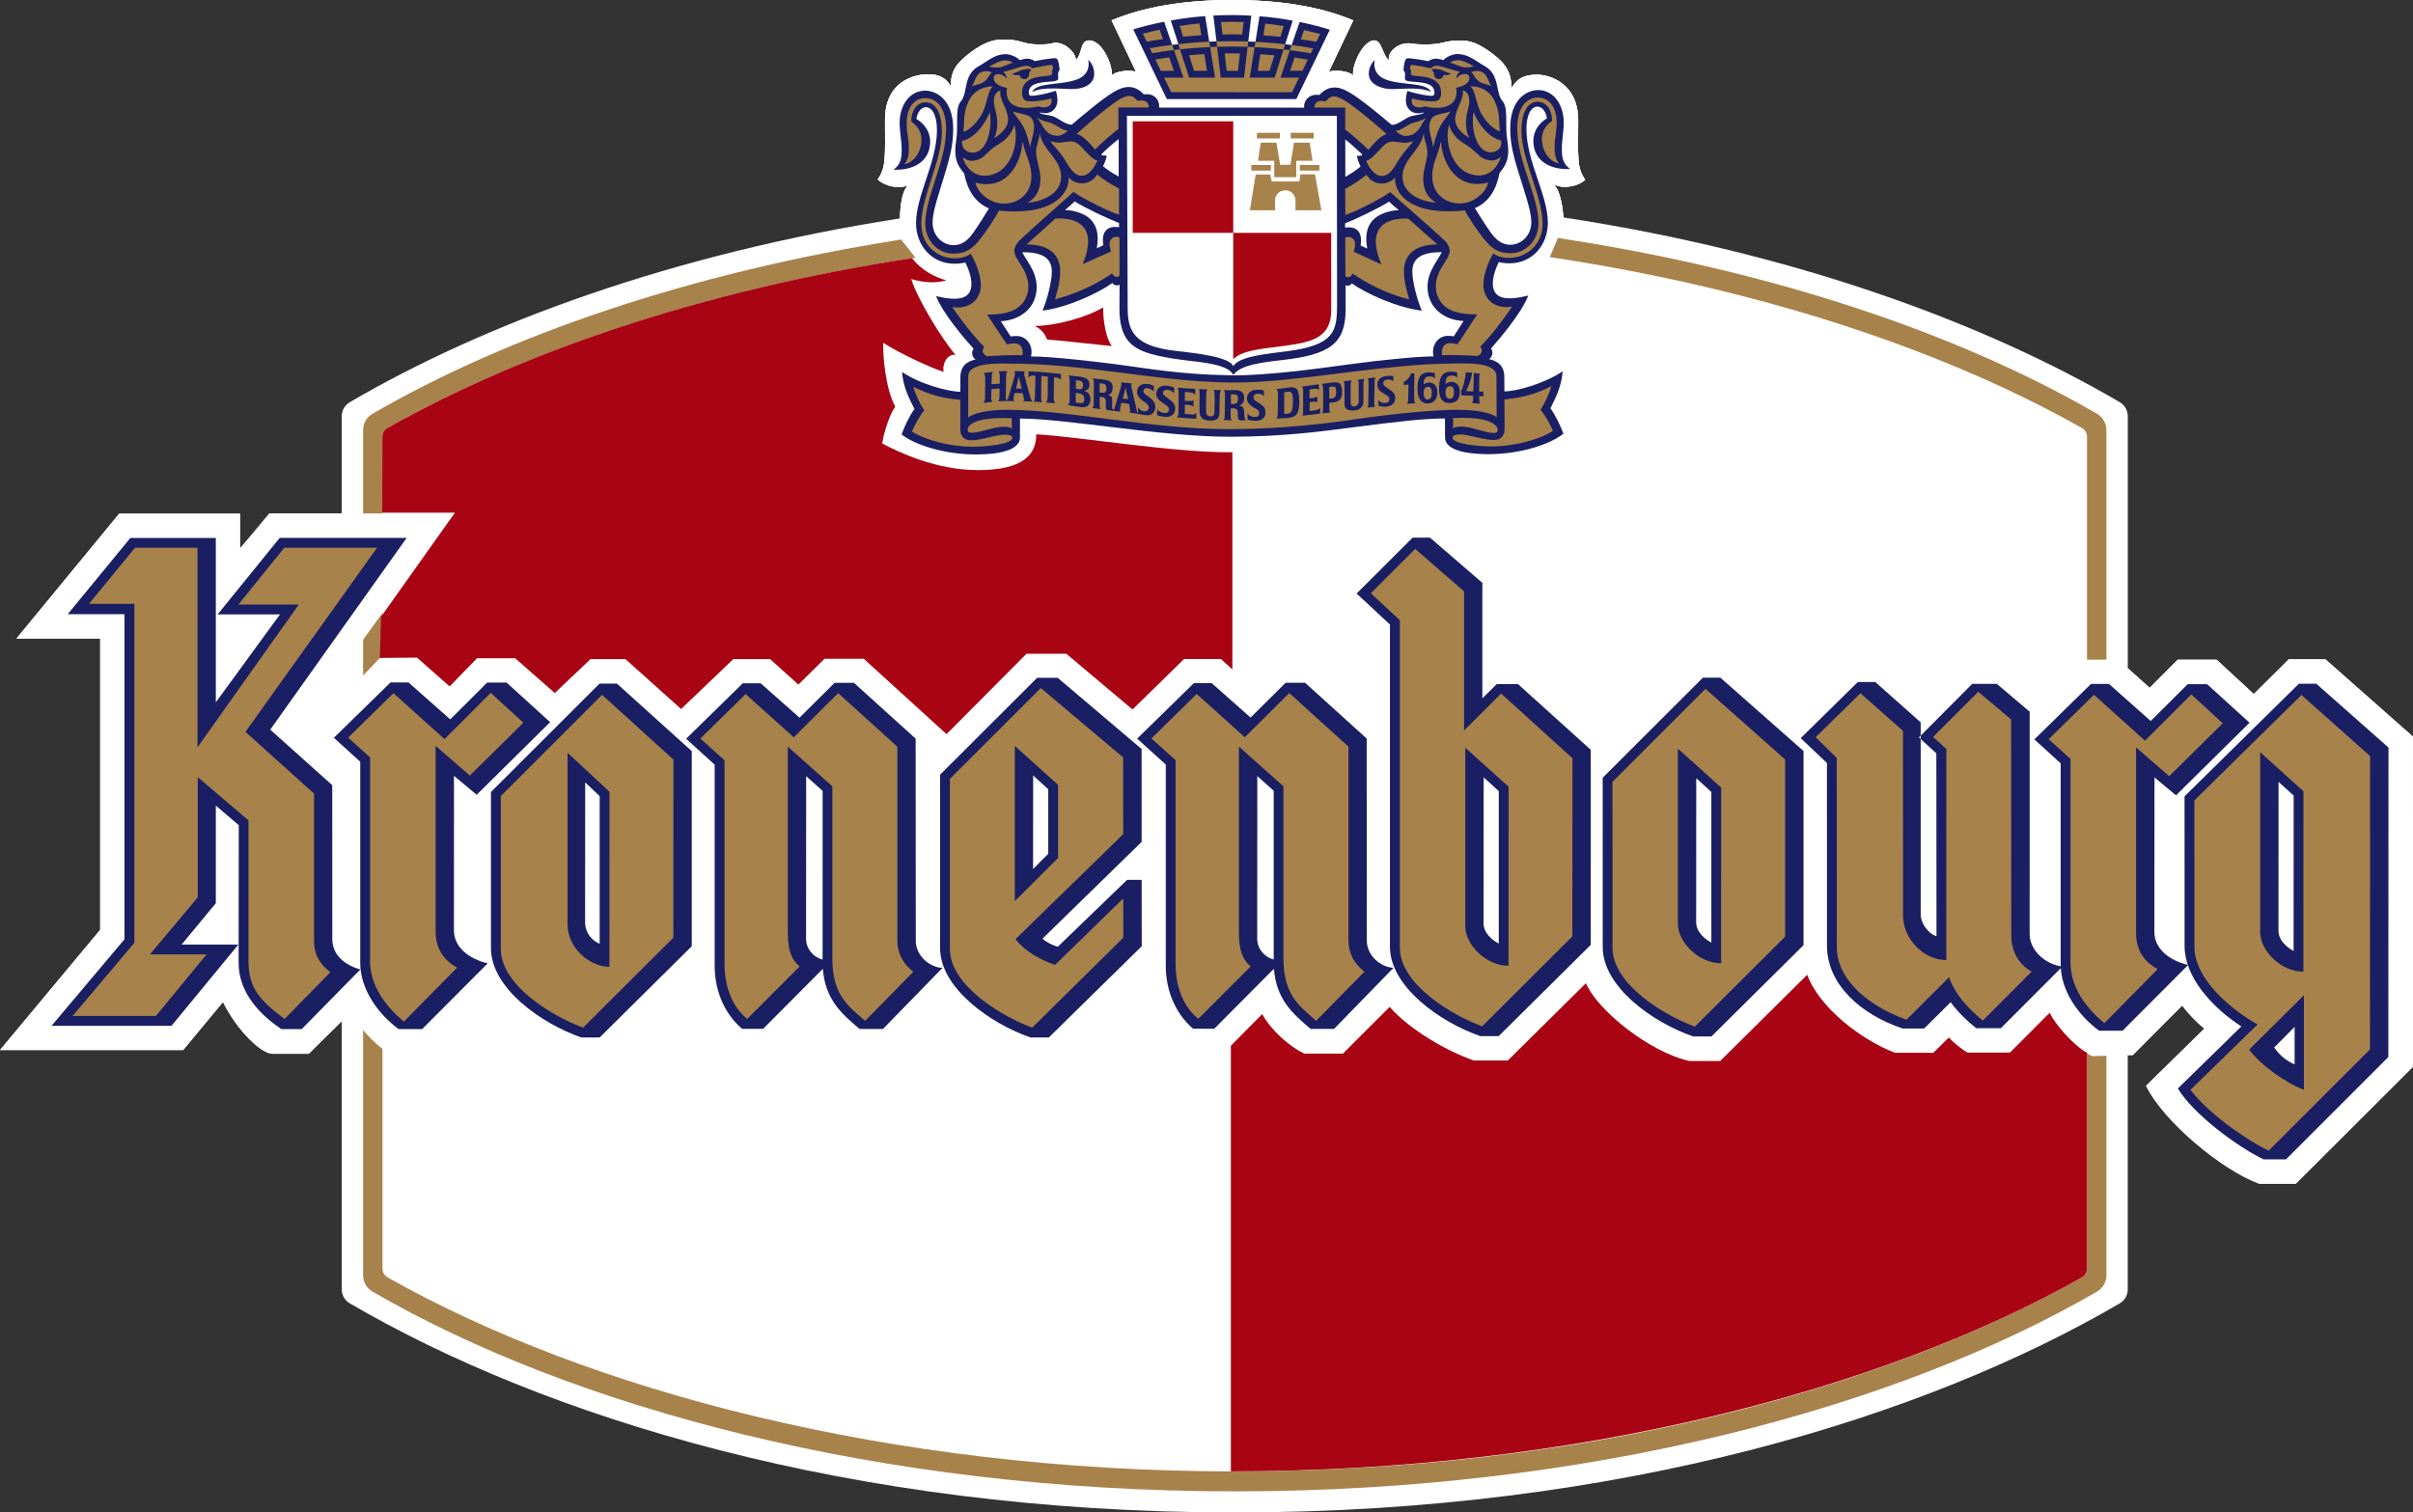 <?xml version="1.0" encoding="UTF-8"?> <svg xmlns="http://www.w3.org/2000/svg" xmlns:xlink="http://www.w3.org/1999/xlink" xmlns:xodm="http://www.corel.com/coreldraw/odm/2003" xml:space="preserve" width="191.554mm" height="120.102mm" version="1.1" style="shape-rendering:geometricPrecision; text-rendering:geometricPrecision; image-rendering:optimizeQuality; fill-rule:evenodd; clip-rule:evenodd" viewBox="0 0 191.361 119.981"><rect x="0" y="0" width="191.361" height="119.981" fill="#333333" stroke="none"/> <defs> <style type="text/css"> .fil3 {fill:#A80414} .fil1 {fill:#A8824B} .fil2 {fill:#191F62} .fil0 {fill:white} </style> </defs> <g id="Layer_x0020_1">  <g id="_741118576"> <path class="fil0" d="M123.982 17.248c18.462,2.822 33.453,8.417 44.124,14.655 0.393,0.234 0.634,0.657 0.635,1.114l0 19.938 -0.119 -0.055 1.857 1.669 2.222 -2.235 3.086 0 2.95 2.725 2.773 -2.756 2.906 0 6.939 6.13 0.003 26.196 -9.289 9.274 -2.898 0c-3.036,-1.114 -7.629,-4.991 -8.976,-7.768l4.62 -4.537c-0.581,-0.462 -1.326,-1.243 -1.764,-1.826l-3.912 3.926 -0.468 0 0.069 -0.09 0 18.674c0,0.472 -0.256,0.889 -0.634,1.111 -15.319,8.955 -39.542,16.588 -70.178,16.588l-0.013 0c-30.632,0 -54.86,-7.633 -70.174,-16.588 -0.396,-0.229 -0.64,-0.653 -0.639,-1.111l0 -21.357 0.035 0.052 -2.652 2.621 -2.867 0c-0.902,0 -2.811,-1.843 -3.936,-4.107l-3.155 3.811 -14.526 0 7.945 -9.538 0 -23.107 -6.643 0 8.15 -9.906 9.58 0 0 2.76 2.315 -2.78 5.741 0 0.014 -0.104 0 -7.608c0,-0.472 0.254,-0.889 0.638,-1.114 10.566,-6.179 25.377,-11.73 43.606,-14.576l0.032 -0.069c0.01,-0.885 0.153,-2.104 0.632,-2.562 -0.726,0.309 -1.837,0.076 -2.402,-0.465 0.677,-0.979 0.577,-1.718 0.577,-4.728 0,-3.037 2.291,-3.614 3.425,-3.614 0.923,0 1.486,0.357 1.808,0.993 -0.052,-1.229 0.42,-1.874 1.552,-2.725 1.051,-0.788 1.784,-1.024 2.621,-1.024 1.458,0 1.448,0.392 2.814,0.392 1.073,0 1.007,-0.132 1.292,-0.132 0.992,0 1.728,1.059 1.6,1.395 0.555,-0.486 0.336,-1.586 1.072,-1.586 1.124,0 1.965,2.232 1.77,2.825 0.243,-0.416 1.663,-0.524 1.964,-0.309 -0.247,-0.517 -1.784,-3.773 -1.951,-4.106 2.569,-1.072 5.749,-1.614 9.581,-1.614 3.836,0 7.015,0.541 9.584,1.614 -0.167,0.333 -1.701,3.589 -1.948,4.106 0.299,-0.215 1.718,-0.108 1.961,0.309 -0.204,-0.625 0.691,-2.825 1.67,-2.825 0.594,0 0.631,1.225 1.17,1.586 -0.195,-0.507 0.521,-1.357 1.527,-1.357 0.285,0 0.299,0.094 1.368,0.094 1.447,0 1.395,-0.312 2.777,-0.312 0.767,0 1.451,0.243 2.503,1.034 1.135,0.847 1.478,1.534 1.541,2.736 0.375,-0.736 0.979,-1.059 1.986,-1.059 1.173,0 3.284,0.784 3.284,3.617 0,3.01 -0.125,3.735 0.556,4.714 -0.566,0.545 -1.785,0.75 -2.493,0.364 0.479,0.458 0.715,1.725 0.76,2.634l0.003 -0.007z"></path> <path class="fil0" d="M97.734 35.877c-4.623,0.051 -12.166,-1.24 -15.55,-1.42 0,1.572 -0.996,2.839 -4.623,2.839 -3.28,0 -6.248,-1.395 -7.591,-2.114 0.104,-0.83 0.618,-2.395 1.031,-2.922 -0.798,-1.458 -0.993,-4.145 -0.954,-5.061 1.24,0.798 3.627,1.923 4.794,2.309 -0.142,-0.5 0.215,-1.458 0.94,-1.353 -1.135,-1.32 -3.047,-4.495 -3.512,-6.015 1.059,0.309 1.989,0.333 2.787,0.101 -1.548,-0.417 -3.495,-1.722 -3.666,-4.419 -0.052,-0.826 0.028,-2.558 0.621,-3.124 -0.726,0.309 -1.837,0.077 -2.402,-0.465 0.677,-0.979 0.577,-1.718 0.577,-4.727 0,-3.037 2.291,-3.614 3.425,-3.614 0.923,0 1.486,0.358 1.808,0.993 -0.052,-1.229 0.42,-1.874 1.552,-2.725 1.051,-0.788 1.784,-1.024 2.621,-1.024 1.458,0 1.448,0.392 2.814,0.392 1.073,0 1.007,-0.132 1.292,-0.132 0.992,0 1.728,1.059 1.6,1.396 0.555,-0.486 0.336,-1.586 1.072,-1.586 1.124,0 1.965,2.232 1.77,2.825 0.243,-0.416 1.663,-0.524 1.964,-0.309 -0.247,-0.517 -1.784,-3.773 -1.951,-4.107 2.569,-1.073 5.749,-1.614 9.581,-1.614 3.836,0 7.015,0.541 9.584,1.614 -0.167,0.333 -1.701,3.589 -1.948,4.106 0.299,-0.215 1.718,-0.108 1.961,0.309 -0.204,-0.625 0.691,-2.825 1.67,-2.825 0.594,0 0.631,1.225 1.17,1.586 -0.195,-0.507 0.521,-1.357 1.527,-1.357 0.285,0 0.299,0.094 1.368,0.094 1.447,0 1.395,-0.312 2.777,-0.312 0.767,0 1.451,0.243 2.503,1.034 1.135,0.847 1.478,1.534 1.541,2.736 0.375,-0.736 0.979,-1.059 1.986,-1.059 1.173,0 3.284,0.784 3.284,3.617 0,3.01 -0.125,3.735 0.556,4.714 -0.566,0.545 -1.785,0.75 -2.493,0.364 0.594,0.569 0.812,2.374 0.764,3.2 -0.08,1.212 -0.414,2.146 -1.008,2.843 -0.732,0.851 -1.711,1.353 -2.561,1.579 0.798,0.236 1.728,0.208 2.787,-0.101 -0.465,1.524 -2.377,4.7 -3.512,6.015 0.726,-0.104 1.086,0.854 0.944,1.357 1.163,-0.385 3.551,-1.51 4.79,-2.308 0.042,0.916 -0.156,3.599 -0.954,5.061 0.413,0.532 0.926,2.093 1.031,2.92 -1.339,0.725 -4.311,2.118 -7.591,2.118 -3.627,0 -4.627,-1.267 -4.627,-2.839l-15.546 1.412z"></path> <path class="fil0" d="M82.184 34.457c0,1.572 -0.996,2.839 -4.623,2.839 -3.28,0 -6.248,-1.395 -7.591,-2.114 0.104,-0.83 0.618,-2.395 1.031,-2.922 -0.798,-1.458 -0.993,-4.145 -0.954,-5.061 1.24,0.798 3.627,1.923 4.794,2.309 -0.142,-0.5 0.215,-1.458 0.94,-1.353 -1.135,-1.32 -3.047,-4.495 -3.512,-6.015 1.059,0.309 1.989,0.333 2.787,0.101 -1.548,-0.417 -3.495,-1.722 -3.666,-4.419 -0.052,-0.826 0.028,-2.558 0.621,-3.124 -0.726,0.309 -1.837,0.077 -2.402,-0.465 0.677,-0.979 0.577,-1.718 0.577,-4.727 0,-3.037 2.291,-3.614 3.425,-3.614 0.923,0 1.486,0.358 1.808,0.993 -0.052,-1.229 0.42,-1.874 1.552,-2.725 1.051,-0.788 1.784,-1.024 2.621,-1.024 1.458,0 1.448,0.392 2.814,0.392 1.073,0 1.007,-0.132 1.292,-0.132 0.992,0 1.728,1.059 1.6,1.396 0.555,-0.486 0.336,-1.586 1.072,-1.586 1.124,0 1.965,2.232 1.77,2.825 0.243,-0.416 1.663,-0.524 1.964,-0.309 -0.247,-0.517 -1.784,-3.773 -1.951,-4.107 2.569,-1.073 5.749,-1.614 9.581,-1.614 3.836,0 7.015,0.541 9.584,1.614 -0.167,0.333 -1.701,3.589 -1.948,4.106 0.299,-0.215 1.718,-0.108 1.961,0.309 -0.204,-0.625 0.691,-2.825 1.67,-2.825 0.594,0 0.631,1.225 1.17,1.586 -0.195,-0.507 0.521,-1.357 1.527,-1.357 0.285,0 0.299,0.094 1.368,0.094 1.447,0 1.395,-0.312 2.777,-0.312 0.767,0 1.451,0.243 2.503,1.034 1.135,0.847 1.478,1.534 1.541,2.736 0.375,-0.736 0.979,-1.059 1.986,-1.059 1.173,0 3.284,0.784 3.284,3.617 0,3.01 -0.125,3.735 0.556,4.714 -0.566,0.545 -1.785,0.75 -2.493,0.364 0.594,0.569 0.812,2.374 0.764,3.2 -0.08,1.212 -0.414,2.146 -1.008,2.843 -0.732,0.851 -1.711,1.353 -2.561,1.579 0.798,0.236 1.728,0.208 2.787,-0.101 -0.465,1.524 -2.377,4.7 -3.512,6.015 0.726,-0.104 1.086,0.854 0.944,1.357 1.163,-0.385 3.551,-1.51 4.79,-2.308 0.042,0.916 -0.156,3.599 -0.954,5.061 0.413,0.532 0.926,2.093 1.031,2.92 -1.339,0.725 -4.311,2.118 -7.591,2.118 -3.627,0 -4.627,-1.267 -4.627,-2.839l-31.097 -0.008z"></path> <path class="fil1" d="M123.548 18.879c17.213,2.603 31.978,7.685 42.774,13.957 0.453,0.275 0.728,0.768 0.726,1.298l0 67.019c0.003,0.53 -0.273,1.023 -0.726,1.298 -15.85,9.201 -40.251,15.856 -68.394,15.856l-0.014 0c-28.143,0 -52.544,-6.654 -68.393,-15.856 -0.452,-0.276 -0.727,-0.769 -0.726,-1.298l0 -67.019c0,-0.549 0.289,-1.031 0.726,-1.298 10.625,-6.168 25.085,-11.191 41.944,-13.832l1.246 1.576 49.982 0.323 0.854 -2.023z"></path> <path class="fil0" d="M30.33 67.644l0 -32.993c0,-0.302 0.166,-0.566 0.413,-0.701 15.804,-8.931 39.768,-15.391 67.172,-15.391l0.014 0c27.404,0 51.371,6.459 67.169,15.391 0.249,0.136 0.412,0.399 0.412,0.701l0 65.985c0,0.302 -0.163,0.562 -0.412,0.701 -15.796,8.931 -39.764,15.387 -67.169,15.387l-0.014 0c-27.404,0 -51.368,-6.456 -67.172,-15.387 -0.254,-0.142 -0.413,-0.409 -0.413,-0.701l0 -32.992z"></path> <path class="fil2" d="M100.045 8.535l-8.122 0c0.052,-0.656 -0.423,-1.163 -1.207,-1.045 -0.792,-0.836 -1.587,-0.67 -2.395,-0.191 -0.885,0.52 -2.454,1.85 -3.329,2.593 -0.556,0 -1.027,-0.541 -1.562,-0.691 -0.281,-0.073 -0.441,-0.08 -0.6,-0.115 -0.117,-0.021 -0.23,-0.058 -0.337,-0.108 -0.052,-0.024 -0.056,-0.066 0.028,-0.048 0.08,0.014 0.198,0.048 0.344,0.048 0.76,0 0.996,-0.618 0.996,-1.006 0,-0.274 -0.077,-0.628 -0.125,-0.767 -0.885,0.275 -1.621,0.386 -1.84,0.396 -0.211,0.007 -0.309,-0.024 -0.309,-0.271 0,-0.882 1.371,-0.792 1.992,-0.885 0.382,-0.059 0.35,-0.173 0.34,-0.354 -0.004,-0.115 -0.049,-0.358 0.083,-0.479 0.076,-0.073 -0.056,-0.708 -0.108,-0.833 -0.034,-0.083 -0.083,-0.188 -0.364,-0.163 -0.288,0.025 -1.065,0.143 -1.461,0.236 -0.139,-0.108 -0.434,-0.205 -0.593,-0.201 -0.18,0.01 -0.354,0.038 -0.611,0.125 -0.246,-0.285 -0.781,-0.479 -1.114,-0.479 -0.798,0 -1.361,0.486 -1.867,0.794 -0.357,0.223 -0.514,0.261 -0.792,0.587 -0.458,0.542 -0.475,1.322 -0.632,1.84 -0.181,0.601 -0.291,0.403 -0.454,0.885 -0.163,0.483 -0.066,1.645 -0.132,2.34 -0.066,0.694 -0.115,0.684 -0.115,1.28 0,0.903 0.427,1.385 0.698,1.729 0.271,1.323 0.85,2.295 1.968,2.78 -0.253,0.413 -0.785,1.298 -1.27,1.968 -0.392,0.549 -0.861,0.948 -1.517,0.948 -0.857,0 -1.68,-0.698 -1.68,-1.805 0,-0.926 0.542,-2.391 1,-3.94 0.347,-1.17 0.635,-2.169 0.635,-3.461 0,-2.357 -1.357,-3.051 -2.218,-3.051 -1.212,0 -2.031,1.121 -2.031,2.575 0,0.673 0.163,1.441 0.163,2.062 0,0.66 -0.035,1.187 -0.645,1.631 1.589,0.076 2.905,-0.666 2.905,-2.228 0,-0.851 -0.51,-1.44 -1.09,-1.798 0.035,-0.374 0.295,-0.93 0.746,-0.93 0.492,0 0.881,0.621 0.881,1.815 0,2.562 -1.659,5.186 -1.659,7.383 0,1.742 1.215,3.218 3.044,3.218 0.267,0 0.448,-0.007 0.861,-0.094 0.132,0.243 0.51,1.052 0.486,1.757 -0.042,1.173 -1.069,1.322 -2.804,0.909 0.559,1.403 2.232,3.346 2.978,4.179 -0.233,0.274 -0.08,0.739 0.163,0.843 -0.458,0.121 -1.211,0.33 -1.211,1.434l0 1.128c-0.951,0 -3.176,-0.587 -4.627,-1.569 0.097,1.308 0.673,2.284 0.983,2.937 -0.438,0.628 -0.764,1.326 -1.017,2.02 1.031,0.816 3.356,1.586 5.856,1.586 0.739,0 3.53,-0.025 3.53,-1.343l0 -1.503c3.704,0 11.114,1.444 16.665,1.444 4.408,0 7.681,-0.486 9.958,-0.777 3.614,-0.462 5.491,-0.673 7.081,-0.673l0.007 1.503c0.007,1.319 2.798,1.329 3.537,1.326 2.499,-0.014 4.822,-0.794 5.849,-1.621 -0.257,-0.687 -0.587,-1.385 -1.027,-2.013 0.305,-0.656 0.878,-1.631 0.968,-2.94 -1.451,0.989 -3.672,1.59 -4.619,1.597 0,0 -0.004,-0.82 -0.007,-1.132 -0.004,-1.104 -0.757,-1.308 -1.218,-1.431 0.239,-0.104 0.388,-0.569 0.16,-0.84 0.739,-0.84 2.406,-2.791 2.958,-4.2 -1.735,0.427 -2.766,0.281 -2.812,-0.892 -0.024,-0.701 0.344,-1.513 0.472,-1.763 0.42,0.09 0.597,0.097 0.868,0.097 1.826,-0.01 3.034,-1.492 3.024,-3.239 -0.01,-2.197 -1.683,-4.811 -1.698,-7.376 -0.007,-1.19 0.378,-1.812 0.875,-1.815 0.448,0 0.712,0.555 0.75,0.927 -0.58,0.361 -1.084,0.954 -1.076,1.805 0.007,1.562 1.326,2.298 2.913,2.215 -0.612,-0.444 -0.65,-0.972 -0.653,-1.628 -0.004,-0.625 0.152,-1.395 0.149,-2.061 -0.007,-1.458 -0.83,-2.579 -2.041,-2.572 -0.865,0.004 -2.218,0.712 -2.204,3.065 0.007,1.295 0.299,2.287 0.656,3.457 0.469,1.548 1.01,3.01 1.021,3.936 0.003,1.104 -0.816,1.808 -1.673,1.815 -0.652,0.004 -1.125,-0.399 -1.524,-0.94 -0.486,-0.67 -1.024,-1.552 -1.28,-1.965 1.121,-0.489 1.694,-1.465 1.958,-2.791 0.268,-0.347 0.691,-0.826 0.687,-1.728 -0.004,-0.597 -0.052,-0.59 -0.125,-1.284 -0.066,-0.691 0.024,-1.854 -0.142,-2.336 -0.167,-0.482 -0.275,-0.281 -0.459,-0.885 -0.156,-0.514 -0.18,-1.295 -0.642,-1.833 -0.278,-0.327 -0.434,-0.364 -0.795,-0.587 -0.503,-0.305 -1.073,-0.784 -1.867,-0.781 -0.337,0 -0.868,0.198 -1.114,0.486 -0.257,-0.087 -0.43,-0.118 -0.611,-0.121 -0.159,-0.004 -0.455,0.093 -0.594,0.201 -0.396,-0.09 -1.173,-0.205 -1.461,-0.229 -0.285,-0.021 -0.33,0.083 -0.364,0.167 -0.052,0.121 -0.181,0.763 -0.104,0.833 0.136,0.118 0.09,0.364 0.087,0.479 -0.007,0.181 -0.042,0.295 0.344,0.351 0.621,0.09 1.992,-0.004 1.996,0.875 0.004,0.246 -0.097,0.278 -0.302,0.271 -0.222,-0.007 -0.961,-0.114 -1.85,-0.382 -0.071,0.25 -0.111,0.508 -0.118,0.767 0,0.386 0.24,1.007 1,1.003 0.146,-0.003 0.267,-0.038 0.347,-0.055 0.083,-0.018 0.08,0.028 0.031,0.052 -0.11,0.049 -0.225,0.085 -0.344,0.108 -0.156,0.038 -0.319,0.045 -0.597,0.118 -0.535,0.149 -1,0.694 -1.558,0.697 -0.878,-0.739 -2.458,-2.058 -3.343,-2.572 -0.812,-0.475 -1.607,-0.642 -2.395,0.198 -0.785,-0.111 -1.257,0.414 -1.205,1.007l-3.376 -0.005z"></path> <path class="fil0" d="M88.716 14.002l0 -2.964c-0.358,0.25 -1.042,0.861 -1.389,1.218 0.077,0.108 0.25,0.08 0.431,0.08 -0.007,0.253 -0.173,0.635 -0.285,0.843 0.281,0.264 0.868,0.632 1.243,0.823zm0.028 4.037l0 0 0 -0.357c-0.92,-0.341 -2.662,-1.173 -3.523,-1.708 -0.115,0.142 -0.759,0.691 -0.759,0.691 0.729,0 1.627,0.302 2.068,0.784 0.479,0.521 0.625,1.236 0.452,2.246l0.517 -0.246c-0.153,-0.91 0.18,-1.448 0.944,-1.448 0.132,0 0.243,0.014 0.302,0.038z"></path> <path class="fil2" d="M81.847 7.282c0.423,-0.791 2.346,-0.489 3.62,-1.003 0.948,-0.382 0.92,-1.215 0.826,-1.537 0.347,0.295 0.483,0.726 0.483,1.104 0,0.955 -1.034,1.246 -1.847,1.218 -1.357,-0.049 -2.264,-0.136 -3.082,0.218z"></path> <path class="fil0" d="M106.69 14.03l-0.004 -2.965c0.334,0.25 1.01,0.857 1.357,1.208 -0.073,0.108 -0.25,0.087 -0.427,0.087 0.007,0.25 0.173,0.632 0.288,0.84 -0.281,0.268 -0.864,0.636 -1.214,0.83zm-0.018 4.037l0 0 0 -0.354c0.899,-0.344 2.638,-1.183 3.492,-1.722 0.115,0.139 0.767,0.684 0.767,0.684 -0.729,0.003 -1.627,0.312 -2.065,0.794 -0.479,0.527 -0.621,1.24 -0.437,2.249l-0.525 -0.24c0.146,-0.916 -0.187,-1.451 -0.951,-1.444 -0.129,0 -0.246,0.014 -0.281,0.031zm-0.638 6.088l0 0c0,-0.899 -0.014,-14.964 -0.014,-14.964l-16.65 0c0,0 0.059,14.37 0.059,15.269 0,1.877 0.597,3.012 3.839,3.377 1.649,0.188 4.224,0.472 4.544,1.218 0.409,-0.816 2.94,-1.014 4.335,-1.201 3.703,-0.496 3.887,-1.607 3.887,-3.7z"></path> <path class="fil0" d="M106.71 22.635c0.191,0.062 0.403,0.014 0.486,-0.156 1.174,0.829 3.651,1.94 5.558,2.166 -0.392,-0.924 -0.746,-2.322 -0.75,-3.086 -0.007,-1.117 0.77,-1.544 2.319,-1.562 -0.135,0.486 -1.121,1.43 -1.114,2.773 0.01,1.569 1.208,2.614 2.857,2.697 -0.129,0.211 -0.701,1.1 -0.784,1.225 -0.101,-0.035 -0.299,-0.052 -0.438,-0.052 -0.742,0.004 -1.204,0.622 -1.201,1.247 0,0.09 0.008,0.26 0.045,0.385 -1.218,-0.003 -4.127,0.281 -6.813,0.646 -1.882,0.257 -6.123,0.861 -9.07,0.861 -2.378,-0.048 -4.301,-0.166 -7.484,-0.631 -3.041,-0.445 -7.067,-0.885 -8.556,-0.871 0.035,-0.128 0.042,-0.295 0.042,-0.388 0,-0.621 -0.465,-1.236 -1.208,-1.236 -0.139,0 -0.34,0.014 -0.438,0.052 -0.269,-0.404 -0.534,-0.811 -0.794,-1.222 1.652,-0.093 2.846,-1.142 2.846,-2.711 0,-1.343 -0.989,-2.284 -1.128,-2.77 1.545,0.01 2.329,0.434 2.329,1.551 0,0.767 -0.351,2.166 -0.736,3.089 1.909,-0.236 4.373,-1.357 5.543,-2.194 0.101,0.188 0.361,0.239 0.566,0.136 0,0 -0.01,1.218 -0.01,1.871 0,2.385 0.906,3.155 2.482,3.617 0.736,0.212 1.697,0.385 2.812,0.517 1.288,0.153 3.349,0.326 3.735,1.153 0.542,-0.781 2.26,-0.997 3.885,-1.18 3.735,-0.427 5.022,-1.28 5.022,-4.022 -0.002,-0.755 -0.002,-1.904 -0.002,-1.904z"></path> <path class="fil2" d="M113.492 7.282c-0.426,-0.791 -2.35,-0.479 -3.627,-0.986 -0.947,-0.378 -0.927,-1.208 -0.834,-1.534 -0.343,0.295 -0.479,0.729 -0.479,1.107 0.007,0.854 1.079,1.218 1.892,1.198 1.326,-0.035 2.225,-0.135 3.047,0.215zm-10.975 -5.644l0 0c-0.87,-0.166 -1.748,-0.281 -2.631,-0.347l-0.323 2.024 -0.566 -0.024 0.236 -2.051c-1.002,-0.058 -2.007,-0.06 -3.009,-0.007l0.25 2.051 -0.577 0.024 -0.323 -2.031c-0.914,0.069 -1.823,0.185 -2.725,0.347l0.601 1.878 -0.496 0.055 -0.632 -1.833c-0.663,0.125 -1.739,0.382 -2.45,0.604l2.662 5.529 10.271 0 2.655 -5.502c-0.59,-0.191 -1.655,-0.465 -2.395,-0.611l-0.631 1.826c-0.171,-0.023 -0.342,-0.044 -0.514,-0.062l0.596 -1.871z"></path> <path class="fil1" d="M86.839 11.861c-0.195,-0.233 -0.913,-1.125 -1.455,-1.24 0.139,-0.132 2.478,-2.218 3.44,-2.759 0.968,-0.535 1.131,-0.069 1.402,0.139 0.49,-0.115 0.875,0.034 0.882,0.528l-2.412 0 0 1.714c-0.343,0.215 -1.367,1.121 -1.857,1.618zm-15.106 1.163l0 0c0.548,-0.08 1.344,-0.774 1.344,-1.948 0,-0.725 -0.42,-1.156 -0.809,-1.433 -0.038,-0.51 0.243,-1.527 1.145,-1.527 0.906,0 1.294,1.115 1.285,2.343 -0.014,2.295 -1.635,5.155 -1.635,7.286 0,1.885 1.465,2.745 2.607,2.745 0.517,0 0.92,-0.083 1.308,-0.361 0.41,0.659 0.805,1.711 0.805,2.478 0,0.93 -0.594,1.784 -1.86,1.784 -0.114,0 -0.26,0 -0.409,-0.042 0.535,0.819 1.673,2.319 2.537,3.162 -0.128,0.198 -0.26,0.455 0.198,0.75 0.913,-0.066 2.051,-0.104 2.839,-0.083 0.049,-0.361 0.014,-0.944 -0.691,-0.944 -0.125,0 -0.364,0.035 -0.534,0.091 -0.243,-0.32 -1.454,-2.183 -1.576,-2.364 0.729,0 1.486,-0.083 2.086,-0.354 0.698,-0.316 1.18,-1.02 1.18,-1.867 0,-0.583 -0.239,-1.159 -0.51,-1.597 -0.292,-0.472 -0.604,-0.864 -0.604,-1.253 0,-0.242 0.17,-0.59 0.455,-0.857 1.062,-1.017 3.478,-3.096 4.235,-3.811 0.913,0.628 2.773,1.538 3.614,1.815l0 -2.076c-0.527,-0.274 -1.416,-0.816 -1.722,-1.132 -0.201,0.32 -0.593,0.719 -1.218,0.719 -0.409,0 -0.826,-0.191 -1.062,-0.49 0.097,0.851 -0.618,2.694 -4.19,2.715 -0.399,0 -0.885,-0.014 -1.33,-0.07 -0.201,0.41 -0.947,1.611 -1.607,2.402 -0.538,0.645 -1.014,1.017 -2.024,1.017 -1.163,0 -2.208,-0.975 -2.208,-2.395 0,-2.128 1.648,-4.891 1.648,-7.47 0,-1.673 -0.722,-2.472 -1.648,-2.472 -0.851,0 -1.479,0.712 -1.479,1.982 0,0.868 0.17,1.18 0.17,1.916 -0,0.437 -0,0.881 -0.341,1.34z"></path> <path class="fil1" d="M83.708 17.334c1.538,-0.08 3.454,0.465 2.152,3.623 0.379,-0.166 1.871,-0.847 2.256,-1.01 -0.083,-0.17 -0.121,-0.441 -0.121,-0.638 0,-0.302 0.302,-0.66 0.785,-0.483l0 3.062c-0.173,0.132 -0.41,0.132 -0.58,-0.205 -1.052,0.718 -2.458,1.503 -4.537,2.068 0.277,-0.93 0.413,-1.506 0.413,-2.249 0,-1.145 -0.701,-2.111 -2.663,-2.111 0.587,-0.524 2.072,-1.86 2.294,-2.058zm-0.417 -6.123l0 0c0.295,0.042 0.406,0.101 0.691,0.101 0.288,0 0.688,-0.094 0.955,-0.094 0.521,0 0.861,0.503 1.028,0.67 0.347,0.347 0.805,0.84 1.059,0.84 -0.083,0.254 -0.552,1.212 -1.229,1.212 -0.68,0 -0.972,-0.698 -1.44,-1.406 -0.424,-0.649 -0.892,-1.054 -1.062,-1.322zm-1.01 -1.864l0 0c0.298,0.251 0.941,0.34 1.19,0.462 0.309,0.146 0.68,0.396 0.83,0.458 0.149,0.062 0.274,0.097 0.354,0.097l0 0.028c-0.035,0.014 -0.379,0.382 -0.785,0.382 -0.663,0 -1.02,-0.427 -1.326,-0.996 -0.087,-0.153 -0.215,-0.347 -0.281,-0.399l0.018 -0.031zm-0.413 0.135l0 0c0.253,0.465 0.09,1.059 0,1.416 -0.087,0.344 -0.146,0.514 -0.139,0.722l-0.042 0.007c-0.173,-0.722 -0.351,-1.267 -0.587,-1.673 -0.305,-0.521 -0.593,-0.777 -0.77,-1.087l0.028 -0.014c0.159,0.066 0.316,0.087 0.746,0.191 0.427,0.101 0.628,0.192 0.764,0.438zm-2.531 -2.314l0 0c-0.177,0.055 -0.51,0.229 -0.517,0.833 -0.01,0.524 0.271,0.985 0.271,1.777 0,0.503 -0.104,0.913 -0.256,1.181 0.316,-0.184 1.11,-0.716 1.11,-1.476 0,-0.857 -0.743,-1.583 -0.607,-2.315z"></path> <path class="fil1" d="M80.435 9.885c0.08,0.257 0.118,0.559 0.121,0.882 0.007,1.396 -0.764,3.173 -2.488,3.173 -0.983,0 -1.555,-0.826 -1.722,-1.479 0.267,0.233 0.469,0.295 0.715,0.295 0.205,0 0.639,-0.059 1,-0.392 0.076,-0.073 0.489,-0.469 0.683,-0.625 0.25,-0.194 0.823,-0.486 1.129,-0.833 0.326,-0.372 0.52,-0.712 0.562,-1.021z"></path> <path class="fil1" d="M81.115 11.305l-0.045 0c-0.056,1.416 -0.983,3.304 -2.791,3.304 -0.229,0 -0.566,0 -0.909,-0.114 0.059,0.601 0.982,1.656 2.235,1.656 1.139,0 2.191,-0.74 2.191,-2.197 0,-0.868 -0.454,-1.708 -0.621,-2.392 -0.014,-0.062 -0.049,-0.215 -0.059,-0.257z"></path> <path class="fil1" d="M81.528 16.078c0.836,-0.052 2.624,-0.552 2.624,-2.066 0,-1.385 -1.434,-2.058 -1.68,-3.377l-0.035 0.003c0.015,0.344 -0.274,0.92 -0.274,1.43 0,0.583 0.347,1.381 0.347,2.093 0,0.785 -0.264,1.479 -0.979,1.895l-0.003 0.021zm-3.586 -7.175l0 0c0.32,-0.646 0.427,-1.829 0.806,-2.041 -0.916,-0.021 -1.586,0.472 -1.909,1.118 -0.489,0.989 -0.34,1.749 -0.437,2.475 0.483,-0.121 1.167,-0.801 1.541,-1.552zm-0.847 -2.075l0 0c0.194,-0.305 0.26,-0.764 0.559,-0.999 0.364,-0.292 0.798,-0.17 1.038,-0.09 -0.243,0.097 -0.225,0.396 -0.59,0.701 -0.337,0.278 -0.746,0.254 -0.993,0.413l-0.014 -0.024zm1.326 -1.566l0 0c0.327,-0.087 0.791,-0.472 1.281,-0.472 0.354,0 0.479,0.094 0.628,0.205 -0.247,0 -0.788,0.364 -1.211,0.364 -0.264,0 -0.514,-0.027 -0.698,-0.097zm0.059 3.648l0 0c0.239,0.951 -0.087,3.197 -1.34,3.197 -0.493,0 -0.93,-0.344 -0.833,-0.924 1.048,-0.27 1.822,-1.36 2.173,-2.273zm3.367 -3.492l0 0c-0.094,-0.076 -0.153,-0.194 -0.479,-0.194 -0.399,0 -1.374,0.434 -1.853,0.479 0.215,0.066 0.323,0.409 0.329,0.451 0.013,0.066 -0.038,0.052 -0.069,0.014 -0.111,-0.125 -0.323,-0.285 -0.604,-0.285 -0.198,0 -0.365,0.083 -0.365,0.319 0,0.42 0.493,0.663 1.048,0.771 -0.25,1.635 1.35,1.75 2.496,1.465 0.163,0.063 0.319,0.077 0.406,0.077 0.618,0 0.702,-0.417 0.611,-0.712 -0.42,0.129 -1.114,0.24 -1.541,0.24 -0.403,0 -0.774,-0.007 -0.774,-0.684 0,-1.291 1.52,-1.288 2.131,-1.357 0.354,-0.042 0.26,-0.195 0.24,-0.448 0.118,-0.024 0.094,-0.129 0.073,-0.233 -0.042,-0.191 -0.052,-0.184 -0.222,-0.167 -0.343,0.035 -1.017,0.184 -1.426,0.264zm-9.414 25.266l0 0c1.187,0.59 2.166,0.885 3.721,1.038l0.003 2.346c0,0.271 0.084,0.861 0.871,0.861 0.771,0 2.01,-0.451 2.638,-0.451 0.451,0 0.625,0.125 0.625,0.246 0,0.507 -2.058,0.715 -3.169,0.715 -1.479,0 -3.471,-0.392 -4.8,-1.201 0.222,-0.559 0.663,-1.33 0.975,-1.687 -0.375,-0.566 -0.746,-1.382 -0.864,-1.868z"></path> <path class="fil1" d="M78.157 33.256c0.552,-0.08 1.107,-0.111 2.083,-0.083l0 0.833c-0.142,-0.129 -0.406,-0.156 -0.615,-0.156 -0.819,0 -1.899,0.475 -2.534,0.475 -0.271,0 -0.347,-0.063 -0.347,-0.257 -0.001,-0.371 0.576,-0.69 1.413,-0.812zm30.364 -21.371l0 0c0.199,-0.236 0.909,-1.131 1.451,-1.246 -0.139,-0.132 -2.493,-2.204 -3.458,-2.742 -0.968,-0.531 -1.128,-0.066 -1.399,0.146 -0.489,-0.108 -0.875,0.028 -0.882,0.489l2.45 0 -0.003 1.746c0.323,0.211 1.347,1.114 1.84,1.606zm15.113 1.087l0 0c-0.544,-0.077 -1.346,-0.77 -1.354,-1.94 -0.004,-0.729 0.413,-1.159 0.802,-1.44 0.038,-0.514 -0.25,-1.524 -1.152,-1.52 -0.906,0.003 -1.288,1.121 -1.274,2.346 0.028,2.298 1.663,5.151 1.68,7.279 0.007,1.881 -1.454,2.752 -2.599,2.76 -0.514,0.003 -0.916,-0.077 -1.309,-0.354 -0.406,0.663 -0.795,1.711 -0.788,2.485 0.004,0.927 0.601,1.781 1.864,1.773 0.115,0 0.26,-0.003 0.409,-0.042 -0.527,0.82 -1.655,2.326 -2.52,3.173 0.132,0.194 0.267,0.455 -0.191,0.75 -0.916,-0.062 -2.051,-0.094 -2.842,-0.07 -0.052,-0.361 -0.014,-0.944 0.683,-0.947 0.129,0 0.368,0.035 0.538,0.083 0.243,-0.316 1.444,-2.183 1.565,-2.367 -0.729,0.004 -1.486,-0.073 -2.093,-0.344 -0.694,-0.309 -1.184,-1.014 -1.187,-1.86 -0.003,-0.583 0.233,-1.159 0.504,-1.601 0.291,-0.472 0.6,-0.868 0.6,-1.253 -0.004,-0.243 -0.173,-0.59 -0.461,-0.858 -1.065,-1.01 -3.495,-3.079 -4.255,-3.791 -0.913,0.632 -2.721,1.541 -3.565,1.822l-0.004 -2.075c0.525,-0.278 1.364,-0.809 1.669,-1.125 0.205,0.312 0.597,0.711 1.218,0.708 0.409,0 0.826,-0.195 1.065,-0.492 -0.097,0.851 0.632,2.69 4.197,2.69 0.406,0 0.888,-0.014 1.33,-0.073 0.205,0.406 0.962,1.607 1.624,2.391 0.545,0.645 1.021,1.014 2.031,1.007 1.16,-0.007 2.197,-0.986 2.19,-2.409 -0.01,-2.124 -1.673,-4.88 -1.687,-7.456 -0.007,-1.673 0.708,-2.478 1.639,-2.485 0.847,-0.003 1.482,0.708 1.489,1.978 0.004,0.868 -0.166,1.18 -0.159,1.916 -0.001,0.438 0.003,0.883 0.343,1.34z"></path> <path class="fil1" d="M111.688 17.345c-1.541,-0.073 -3.454,0.483 -2.138,3.634 -0.374,-0.163 -1.819,-0.85 -2.204,-1.014 0.083,-0.17 0.122,-0.44 0.118,-0.635 0,-0.302 -0.298,-0.663 -0.778,-0.482l0.008 3.062c0.17,0.128 0.413,0.128 0.576,-0.205 1.059,0.708 2.409,1.503 4.492,2.055 -0.281,-0.927 -0.42,-1.503 -0.423,-2.25 -0.007,-1.141 0.691,-2.11 2.648,-2.121 -0.587,-0.52 -2.079,-1.849 -2.299,-2.044zm0.382 -6.126l0 0c-0.296,0.042 -0.403,0.107 -0.691,0.107 -0.285,0 -0.691,-0.094 -0.958,-0.094 -0.517,0.003 -0.857,0.507 -1.024,0.673 -0.343,0.354 -0.798,0.847 -1.052,0.847 0.087,0.257 0.559,1.208 1.236,1.204 0.677,-0.004 0.969,-0.698 1.434,-1.413 0.42,-0.649 0.885,-1.059 1.056,-1.325zm0.999 -1.871l0 0c-0.298,0.254 -0.938,0.351 -1.187,0.469 -0.309,0.149 -0.68,0.399 -0.83,0.462 -0.146,0.062 -0.271,0.1 -0.354,0.1l0 0.028c0.035,0.014 0.385,0.382 0.788,0.378 0.663,-0.003 1.017,-0.434 1.322,-1.006 0.083,-0.15 0.212,-0.347 0.278,-0.399l-0.018 -0.031zm0.413 0.135l0 0c-0.25,0.465 -0.083,1.059 0.007,1.413 0.09,0.347 0.149,0.513 0.142,0.725l0.042 0.003c0.17,-0.722 0.347,-1.27 0.579,-1.676 0.302,-0.52 0.59,-0.781 0.764,-1.087l-0.028 -0.017c-0.16,0.069 -0.316,0.09 -0.743,0.194 -0.431,0.108 -0.629,0.195 -0.764,0.445zm2.52 -2.329l0 0c0.177,0.052 0.51,0.226 0.521,0.833 0.01,0.517 -0.264,0.983 -0.26,1.774 0.004,0.507 0.108,0.916 0.26,1.18 -0.316,-0.181 -1.114,-0.708 -1.118,-1.468 -0.004,-0.857 0.736,-1.59 0.597,-2.319z"></path> <path class="fil1" d="M114.919 9.875c-0.08,0.254 -0.118,0.562 -0.118,0.885 0.007,1.395 0.781,3.166 2.51,3.159 0.979,-0.007 1.544,-0.837 1.711,-1.486 -0.267,0.233 -0.468,0.295 -0.715,0.295 -0.205,0 -0.639,-0.055 -0.999,-0.389 -0.077,-0.069 -0.493,-0.465 -0.691,-0.618 -0.251,-0.195 -0.823,-0.482 -1.131,-0.826 -0.327,-0.368 -0.521,-0.712 -0.567,-1.021z"></path> <path class="fil1" d="M114.242 11.298l0.049 0c0.066,1.416 1,3.301 2.808,3.294 0.229,-0.003 0.566,-0.003 0.906,-0.121 -0.056,0.6 -0.969,1.659 -2.225,1.666 -1.135,0.007 -2.194,-0.725 -2.2,-2.183 -0.004,-0.868 0.445,-1.711 0.611,-2.395 0.013,-0.066 0.044,-0.215 0.051,-0.26z"></path> <path class="fil1" d="M113.853 16.074c-0.83,-0.045 -2.621,-0.538 -2.628,-2.051 -0.007,-1.385 1.42,-2.065 1.659,-3.384l0.035 0.003c-0.013,0.344 0.278,0.916 0.281,1.427 0.004,0.59 -0.336,1.381 -0.333,2.093 0.004,0.788 0.267,1.479 0.982,1.892l0.004 0.021zm3.554 -7.192l0 0c-0.327,-0.645 -0.441,-1.829 -0.82,-2.037 0.916,-0.025 1.594,0.461 1.916,1.107 0.493,0.986 0.348,1.749 0.451,2.468 -0.482,-0.112 -1.172,-0.792 -1.548,-1.538zm0.833 -2.079l0 0c-0.195,-0.305 -0.264,-0.764 -0.562,-1 -0.364,-0.288 -0.802,-0.163 -1.038,-0.083 0.243,0.094 0.226,0.392 0.59,0.694 0.34,0.281 0.75,0.253 0.997,0.413l0.014 -0.024zm-1.333 -1.565l0 0c-0.327,-0.08 -0.795,-0.465 -1.284,-0.462 -0.354,0.003 -0.475,0.097 -0.629,0.208 0.247,0 0.792,0.361 1.216,0.361 0.264,-0.003 0.514,-0.031 0.698,-0.107zm-0.041 3.655l0 0c-0.233,0.951 0.104,3.197 1.357,3.19 0.493,-0.004 0.931,-0.351 0.826,-0.93 -1.048,-0.264 -1.83,-1.347 -2.183,-2.26zm-3.384 -3.478l0 0c0.094,-0.076 0.149,-0.195 0.475,-0.194 0.402,-0.003 1.381,0.427 1.857,0.465 -0.215,0.073 -0.319,0.413 -0.326,0.455 -0.014,0.069 0.038,0.051 0.07,0.017 0.111,-0.129 0.322,-0.288 0.604,-0.291 0.195,0 0.364,0.083 0.368,0.323 0,0.417 -0.493,0.663 -1.044,0.77 0.257,1.635 -1.343,1.76 -2.489,1.479 -0.166,0.062 -0.319,0.08 -0.409,0.08 -0.611,0.003 -0.702,-0.414 -0.611,-0.708 0.417,0.125 1.115,0.233 1.541,0.229 0.402,0 0.774,-0.01 0.77,-0.687 -0.007,-1.292 -1.527,-1.278 -2.138,-1.343 -0.354,-0.042 -0.26,-0.195 -0.243,-0.448 -0.118,-0.024 -0.098,-0.129 -0.073,-0.233 0.042,-0.191 0.052,-0.184 0.218,-0.167 0.347,0.031 1.021,0.177 1.43,0.253zm9.545 25.221l0 0c-1.18,0.593 -2.159,0.892 -3.714,1.055 0,0.198 0.007,2.079 0.007,2.35 0.003,0.271 -0.077,0.857 -0.865,0.861 -0.774,0.007 -2.013,-0.441 -2.642,-0.437 -0.451,0.003 -0.624,0.128 -0.621,0.25 0,0.507 2.062,0.705 3.169,0.698 1.478,-0.007 3.471,-0.41 4.796,-1.226 -0.226,-0.555 -0.673,-1.326 -0.989,-1.683 0.375,-0.566 0.736,-1.385 0.857,-1.868z"></path> <path class="fil1" d="M117.318 33.232c-0.552,-0.073 -1.107,-0.104 -2.083,-0.069l0.004 0.833c0.142,-0.128 0.406,-0.156 0.614,-0.156 0.82,-0.01 1.937,0.51 2.572,0.507 0.271,0 0.351,-0.059 0.351,-0.26 -0.004,-0.368 -0.622,-0.733 -1.458,-0.854z"></path> <g> <path class="fil1" d="M107.508 33.253c-3.832,0.576 -7.206,0.791 -10.073,0.791 -6.23,0 -12.672,-1.534 -17.539,-1.534 -1.683,0 -2.735,0.295 -3.114,0.615l0 -3.273c0,-0.965 1.836,-1.01 2.673,-1.01 2.208,0 3.304,0.066 5.061,0.226 2.76,0.253 5.515,0.663 7.792,0.92 1.965,0.218 3.849,0.357 5.536,0.357 2.721,0 5.377,-0.371 7.393,-0.604 2.273,-0.267 2.943,-0.396 5.7,-0.659 1.752,-0.17 2.85,-0.242 5.061,-0.253 0.834,-0.003 2.673,0.032 2.676,0.993l0.018 3.276c-0.378,-0.319 -1.434,-0.59 -3.117,-0.59 -1.722,0.001 -5.1,0.302 -8.067,0.747zm-7.556 -28.952l0 0c0.194,0.01 0.916,0.066 1.114,0.087l-0.392 1.232 -0.931 -0.003 0.209 -1.316zm0.239 -1.492l0 0c0.285,0.01 0.969,0.066 1.347,0.111l0.271 -0.85c-0.487,-0.084 -0.977,-0.15 -1.468,-0.198l-0.149 0.938zm-3.36 -1.066l0 0c0.598,-0.019 1.197,-0.018 1.795,0.004l-0.118 0.989c-0.559,-0.017 -1.128,-0.021 -1.558,0l-0.118 -0.993zm0.291 2.493l0 0c0.404,-0.006 0.808,-0.005 1.212,0.003l-0.16 1.378 -0.889 0 -0.163 -1.381zm-0.649 -0.951l0 0c0.84,-0.028 1.68,-0.027 2.52,0.003l-0.052 0.427c-0.808,-0.028 -1.615,-0.029 -2.423,-0.004l-0.045 -0.426zm5.96 0.288l0 0c0.496,0.062 1.277,0.18 1.711,0.264l-0.195 0.396c-0.43,-0.083 -1.086,-0.181 -1.659,-0.25l0.143 -0.41zm-2.87 -0.26l0 0c0.941,0.052 1.787,0.128 2.353,0.198l-0.128 0.413c-0.762,-0.089 -1.528,-0.151 -2.295,-0.184l0.069 -0.427zm3.856 -0.931l0 0c0.292,0.066 0.979,0.236 1.274,0.312l-0.302 0.625c-0.34,-0.069 -0.961,-0.159 -1.226,-0.198l0.254 -0.739zm-1.118 3.235l0 0 0.364 -1.052c0.35,0.049 0.7,0.104 1.049,0.163l-0.427 0.888 -0.986 0zm-6.796 -1.322l0 0c-0.233,0.007 -0.955,0.059 -1.204,0.087l0.396 1.236 1.024 0 -0.215 -1.322zm-0.236 -1.497l0 0c-0.295,0.014 -1.138,0.08 -1.437,0.115l-0.274 -0.854c0.42,-0.073 1.128,-0.16 1.562,-0.202l0.149 0.94zm-3.301 -0.441l0 0c-0.337,0.069 -0.969,0.219 -1.333,0.32l0.306 0.629c0.426,-0.078 0.855,-0.145 1.284,-0.202l-0.257 -0.747zm1.125 3.259l0 0 -0.368 -1.066c-0.226,0.032 -0.833,0.118 -1.107,0.167l0.438 0.899 1.038 0 0 0zm-0.139 -2.058l0 0c-0.489,0.056 -1.319,0.177 -1.767,0.267l0.191 0.396c0.57,-0.1 1.143,-0.185 1.718,-0.254l-0.142 -0.41zm2.943 -0.253l0 0c-0.805,0.038 -1.701,0.108 -2.447,0.198l0.128 0.409c0.794,-0.088 1.59,-0.148 2.388,-0.18l-0.069 -0.427z"></path> </g> <polygon class="fil1" points="93.097,3.967 93.579,3.912 94.302,6.161 96.356,6.161 95.967,3.728 96.519,3.711 96.807,6.161 98.657,6.161 98.942,3.714 99.494,3.738 99.109,6.161 101.09,6.161 101.788,3.922 102.291,3.981 101.549,6.161 103.02,6.161 102.462,7.317 92.882,7.313 92.316,6.161 93.853,6.161 "></polygon> <path class="fil3" d="M105.568 18.473l-15.738 0 0 -8.851 7.97 0 0 18.886c0.642,-0.708 2.284,-0.84 3.71,-1.027 2.35,-0.309 4.061,-0.562 4.061,-2.881 -0.001,-1.992 -0.004,-6.126 -0.004,-6.126z"></path> <polygon class="fil1" points="99.99,11.319 101.222,11.319 101.524,13.072 102.337,13.072 102.618,11.319 103.864,11.319 104.09,12.753 102.798,12.753 102.798,14.054 101.052,14.054 101.052,12.753 99.761,12.753 "></polygon> <path class="fil1" d="M100.858 14.395l-0.132 -0.552 -1.145 0 -0.458 2.836 1.992 0 0 -0.785c0,-0.444 0.354,-0.798 0.83,-0.798 0.472,0 0.792,0.399 0.792,0.798l0 0.788 2.055 0 -0.507 -2.849 -1.163 0 -0.066 0.562 -2.198 0zm-1.621 -1.308l0 0 1.551 0 0 0.444 -1.551 0 0 -0.444zm3.842 0l0 0 1.552 0 0 0.444 -1.552 0 0 -0.444zm-0.718 -2.548l0 0 1.822 0 0 0.444 -1.822 0 0 -0.444zm-2.683 0l0 0 1.822 0 0 0.444 -1.822 0 0 -0.444z"></path> <path class="fil3" d="M82.059 25.856c1.631,0 4.072,-0.663 5.422,-1.472 0,1.086 0.233,2.502 0.698,3.072 -1.291,-0.128 -4.454,-0.489 -5.127,-0.517 -0.208,-0.462 -0.427,-0.798 -0.993,-1.083z"></path> <path class="fil0" d="M165.94 83.781c-1.114,-0.42 -2.816,-2.305 -3.322,-3.356l0 -0.083 -3.148 3.159 -3.366 0c-0.413,-0.233 -1.148,-0.813 -1.474,-1.201l-1.244 1.218 -3.036 -0.004c-2.684,-1.031 -6.002,-3.575 -6.953,-6.189l-6.91 6.845 -2.419 0c-3.159,-0.684 -7.328,-4.033 -8.223,-6.175l-6.199 6.133 -2.694 0c-2.312,-0.809 -5.179,-2.537 -6.675,-4.252l-3.703 3.704 -3.051 0c-1.225,-0.565 -2.655,-1.871 -3.35,-3.134l-2.947 2.946 -3.412 0c-1.729,-1.073 -3.225,-3.343 -3.266,-5.657l-6.623 6.497 -2.506 0c-2.346,-0.683 -5.231,-2.409 -6.893,-4.349l-3.77 3.686 -3.218 0c-0.948,-0.544 -2.551,-2.211 -3.159,-3.096l-2.885 2.905 -3.408 0c-1.77,-0.989 -3.183,-3.388 -3.319,-5.543l-6.463 6.397 -2.59 0c-2.409,-0.767 -5.442,-2.558 -7.233,-4.894l-4.249 4.19 -3.454 0c-1.222,-0.82 -2.252,-2.024 -3.009,-3.18l-3.284 3.242 -2.867 0c-0.902,0 -2.812,-1.84 -3.936,-4.103l-3.155 3.808 -14.527 0 7.945 -9.538 0 -23.103 -6.643 0 8.15 -9.907 9.58 0 0 2.76 2.419 -2.78 14.613 0 -12.191 16.8 0.628 0.528 5.623 -5.859 2.947 -0.003 2.589 2.263 2.169 -2.232 3.03 0 3.138 2.756 2.843 -2.693 2.756 0 4.422 3.96 4.145 -3.96 2.909 0 2.25 2.024 2.065 -2.045 3.117 0 6.564 5.977 6.338 -6.376 3.162 0 5.248 4.418 4.085 -3.999 2.922 0 2.267 2.024 2.017 -2.055 3.138 0 4.044 3.676 -0.014 -5.554 -3.513 -3.183 6.463 -6.443 2.905 0 5.283 4.734 0 6.866 1.704 0 6.654 5.977 6.505 -6.505 2.864 0 5.158 4.523 4.234 -4.176 2.906 0 3.356 2.94 2.895 -2.812 3.37 0 3.148 2.791 2.798 -2.759 2.989 0 2.484 2.232 2.222 -2.232 3.084 0 2.95 2.721 2.774 -2.752 2.906 0 6.938 6.13 0.004 26.196 -9.288 9.274 -2.899 0c-3.038,-1.114 -7.629,-4.992 -8.976,-7.768l4.62 -4.537c-0.581,-0.465 -1.327,-1.243 -1.764,-1.829l-3.912 3.929 -3.202 0.087z"></path> <path class="fil2" d="M26.477 58.529l4.495 -4.394 1.42 0 3.315 2.933 2.929 -2.922 1.538 0.003 3.454 3.138 -5.827 5.762 -1.798 -1.503 -0.003 12.259c0,1.35 1.201,2.267 2.676,2.617l-5.2 5.217 -1.863 0c-1.59,-1.17 -3.044,-3.127 -3.044,-5.252l0 -15.96 -2.09 -1.898z"></path> <path class="fil1" d="M32.03 81.042l4.217 -4.28c-0.913,-0.524 -1.701,-1.354 -1.701,-2.86l0 -14.734 2.711 2.357 4.249 -4.193 -2.589 -2.371 -3.665 3.669 -4.054 -3.641 -3.589 3.523 1.739 1.572 0 16.154c-0,1.621 0.864,3.298 2.683,4.804z"></path> <path class="fil2" d="M72.625 74.638c0,1.139 1.052,2.097 2.114,2.148l-4.717 4.842 -1.854 0c-1.454,-1.232 -2.718,-2.339 -2.912,-4.773l-4.738 4.763 -1.669 -0.003c-1.468,-1.264 -2.173,-3.12 -2.173,-4.998l0 -15.956 -2.263 -2.058 4.491 -4.398 1.42 0 3.082 2.725 2.781 -2.76 1.537 0 4.891 4.426c0,0 0.011,14.845 0.011,16.043z"></path> <path class="fil1" d="M71.167 59.237l-4.697 -4.252 -3.52 3.506 -3.818 -3.429 -3.59 3.526 1.916 1.725 0 16.154c0,1.052 0.219,3.071 1.798,4.363l4.155 -4.159c-0.632,-0.527 -0.934,-1.273 -0.934,-2.697l0 -14.738 3.534 3.144 0 13.68c0,2.95 1.343,3.808 2.596,4.926l3.825 -3.898c-0.701,-0.552 -1.267,-1.319 -1.267,-2.513l0 -15.339z"></path> <path class="fil0" d="M65.235 76.124c0,-2.128 0.003,-13.384 0.003,-13.384l-1.305 -1.166 -0.007 12.898c0.001,0.774 0.538,1.444 1.309,1.652z"></path> <path class="fil2" d="M90.538 69.796l0.007 5.265 -7.369 7.241 -1.455 0c-3.218,-1.118 -7.168,-3.943 -7.168,-7.084l0 -13.763 7.696 -7.685 1.631 0 6.654 5.647 0.003 7.369 -7.861 7.675c0.35,0.316 0.791,0.524 1.215,0.639l5.495 -5.304 1.152 0 0 0z"></path> <path class="fil1" d="M83.666 76.547c-1.142,-0.392 -2.405,-1.087 -3.131,-2.045l8.539 -8.327 -0.007 -6.095 -6.529 -5.498 -7.206 7.199 0 13.489c0,2.954 4.245,5.422 6.529,6.248l7.223 -7.133 -0.007 -3.114 -5.412 5.277z"></path> <polygon class="fil2" points="83.909,68.06 83.909,62.263 80.48,59.171 80.48,71.486 "></polygon> <polygon class="fil0" points="81.927,68.938 81.934,61.517 83.131,62.611 83.131,67.73 "></polygon> <path class="fil2" d="M18.935 65.46l-1.819 -1.554 0 7.743 -2.715 3.284 4.502 0 -5.304 6.446 -9.514 0 5.787 -6.866 0 -25.79 -4.502 0 4.967 -6.047 6.779 0 0 13.037 5.092 -6.977 -4.946 0 4.918 -6.064 10.07 0 -10.819 15.21 4.918 4.405 0.004 12.204c0,1.302 1.024,2.072 2.221,2.419l-4.648 4.728 -1.617 0c-1.509,-1.024 -3.384,-2.756 -3.384,-5.252l0.011 -10.927z"></path> <path class="fil1" d="M19.705 65.079l0 11.159c0,2.208 0.958,3.149 2.861,4.599l3.638 -3.718c-0.677,-0.503 -1.298,-1.211 -1.298,-2.495l0 -11.67 -5.443 -4.894 10.441 -14.61 -7.355 0 -3.645 4.506 4.793 0 -8.035 11.326 0 -15.831 -4.953 0 -3.655 4.453 3.599 0 0 26.894 -4.894 5.797 6.606 0 4.016 -4.884 -4.495 0.004 3.797 -4.526 0 -9.538 4.022 3.429z"></path> <path class="fil2" d="M54.86 59.584l0 15.477 -7.303 7.241 -1.451 0c-3.225,-1.118 -7.171,-3.943 -7.171,-7.084l0 -12.388 8.611 -8.601 1.378 0 5.935 5.355z"></path> <path class="fil1" d="M53.405 60.257l-5.658 -5.137 -8.032 8.032 0 12.117c0,2.954 4.238,5.422 6.529,6.248l7.157 -7.133 0.004 -14.127z"></path> <path class="fil2" d="M48.334 62.812l-3.325 -3.096 0 13.574c0,2.107 1.968,3.426 3.322,3.406l0.004 -13.884z"></path> <path class="fil0" d="M46.401 73.138l0.007 -11.073 1.149 1.093 0 11.705c-0.402,-0.129 -1.156,-0.698 -1.156,-1.726z"></path> <path class="fil2" d="M143.028 59.577l0 15.401 -7.303 7.24 -1.455 0c-3.22,-1.114 -7.167,-3.94 -7.167,-7.084l-0.004 -13.436 7.949 -7.941 1.382 0 6.598 5.821z"></path> <path class="fil1" d="M141.57 60.25l-6.318 -5.602 -7.375 7.376 0.003 13.166c0,2.954 4.246,5.418 6.529,6.251l7.161 -7.14 0 -14.051z"></path> <path class="fil2" d="M136.496 62.479l-3.433 -3.093 0 13.894c0,1.43 1.607,3.131 3.429,3.131l0.004 -13.933z"></path> <path class="fil0" d="M134.513 73.169l0.007 -11.433 1.198 1.09 0 11.944c-0.514,-0.257 -1.204,-0.84 -1.204,-1.6z"></path> <path class="fil2" d="M108.394 74.63c0,1.136 1.055,2.096 2.117,2.146l-4.717 4.846 -1.857 0c-1.451,-1.233 -2.715,-2.34 -2.909,-4.773l-4.735 4.762 -1.676 -0.004c-1.468,-1.264 -2.166,-3.12 -2.166,-4.998l0 -15.957 -2.27 -2.058 4.495 -4.398 1.42 0 3.079 2.725 2.784 -2.759 1.538 0 4.887 4.425c-0.001,-0.001 0.01,14.845 0.01,16.042z"></path> <path class="fil1" d="M106.939 59.23l-4.697 -4.252 -3.523 3.505 -3.818 -3.429 -3.589 3.527 1.916 1.722 0 16.158c0,1.051 0.223,3.071 1.798,4.363l4.154 -4.158c-0.628,-0.528 -0.93,-1.274 -0.93,-2.7l0 -14.735 3.533 3.145 0 13.679c0,2.95 1.344,3.808 2.593,4.926l3.829 -3.898c-0.704,-0.552 -1.267,-1.319 -1.267,-2.513l0.001 -15.339z"></path> <path class="fil0" d="M101.011 76.116l0 -13.384 -1.302 -1.166 -0.007 12.898c0,0.774 0.531,1.444 1.309,1.652z"></path> <path class="fil2" d="M107.585 47.084l4.443 -4.433 1.378 0 4.151 3.586 0 9.163 1.135 -1.128 1.694 0 5.769 5.21 0 15.47 -7.303 7.244 -1.455 0c-3.221,-1.117 -7.168,-3.943 -7.168,-7.084l0 -25.568 -2.644 -2.461z"></path> <path class="fil1" d="M111.011 49.198l0 25.967c0,2.954 4.241,5.422 6.529,6.251l7.154 -7.133 0.01 -14.13 -5.661 -5.137 -2.937 2.936 0 -11.041 -3.877 -3.367 -3.516 3.52 2.298 2.135z"></path> <path class="fil2" d="M119.636 62.406l-3.433 -3.089 0 14.165c0,1.43 1.607,3.131 3.43,3.131l0.004 -14.207z"></path> <path class="fil0" d="M117.654 73.253l0.007 -11.589 1.198 1.093 0 12.094c-0.51,-0.25 -1.205,-0.837 -1.205,-1.597z"></path> <path class="fil2" d="M152.177 58.497l4.231 -4.249 1.944 0 2.61 2.211 -0.003 17.643c0.007,1.322 1.277,2.412 2.599,2.572l-4.88 4.891 -1.958 0c-0.722,-0.577 -1.451,-1.27 -2.024,-2.062l-2.103 2.086 -1.711 0c-3.37,-1.131 -5.973,-3.52 -5.996,-6.536l-0.003 -14.526 -2.08 -1.972 4.53 -4.453 1.381 0 3.604 3.2 0 15.217c0.011,0.851 0.739,1.628 1.253,1.746 0,-2.128 -0.011,-14.506 -0.011,-14.506l-1.384 -1.264z"></path> <path class="fil1" d="M154.349 76.161c-1.797,0 -3.429,-1.677 -3.429,-3.554l-0.007 -14.63 -3.373 -2.982 -3.552 3.485 1.673 1.649 0.004 14.977c0,2.735 2.691,4.773 5.526,5.79l3.385 -3.381c0.381,1.184 1.302,2.329 2.668,3.447l3.868 -3.877c-0.91,-0.538 -1.61,-1.465 -1.61,-2.899 0,-1.304 -0.014,-17.116 -0.014,-17.116l-2.603 -2.194 -3.586 3.586 1.052 0.951 -0.001 16.748z"></path> <path class="fil2" d="M177.745 81.427c-2.402,-1.572 -4.498,-3.953 -4.498,-6.373l-0.004 -11.881 9.07 -8.935 1.377 0 5.728 5.064 -0.013 24.551 -8.118 8.119 -1.773 0c-2.138,-1.024 -5.59,-3.614 -6.801,-5.623l5.033 -4.921z"></path> <path class="fil1" d="M173.712 86.453c1.326,1.75 4.103,3.791 6.199,4.832l8.035 -8.031 0.014 -23.276 -5.445 -4.846 -8.492 8.366 0.004 11.611c0,2.513 2.795,4.905 5.001,6.164l-5.317 5.181z"></path> <path class="fil2" d="M161.334 58.654l4.491 -4.398 1.424 0 3.312 2.94 2.932 -2.922 1.538 0 3.366 3.058 -5.831 5.762 -1.708 -1.426 -0.007 12.263c0,1.35 1.204,2.27 2.676,2.62l-5.2 5.214 -1.861 0c-1.589,-1.17 -3.044,-3.124 -3.044,-5.252l0 -15.957 -2.089 -1.902z"></path> <path class="fil1" d="M166.883 81.167l4.225 -4.28c-0.916,-0.52 -1.708,-1.353 -1.708,-2.856l0 -14.738 2.628 2.281 4.245 -4.197 -2.495 -2.291 -3.669 3.672 -4.05 -3.641 -3.594 3.523 1.736 1.569 0 16.157c0,1.621 0.864,3.297 2.683,4.801z"></path> <path class="fil2" d="M182.673 62.77l-3.432 -3.096 0 14.273c0,1.43 1.606,3.134 3.429,3.134l0.003 -14.311zm0.039 23.673l0 0 0 -7.494 -4.346 4.315c0.892,1.222 2.979,2.697 4.346,3.18z"></path> <path class="fil0" d="M180.692 73.839l0.006 -11.816 1.198 1.09c0,0 -0.004,10.194 -0.004,12.322 -0.51,-0.253 -1.2,-0.836 -1.2,-1.597zm1.28 10.594l0 0c-0.676,-0.278 -1.208,-0.747 -1.621,-1.337l1.621 -1.632 0 2.968z"></path> <g> <path class="fil3" d="M97.612 116.721c27.404,0 51.687,-6.453 67.485,-15.383 0.249,-0.139 0.412,-0.399 0.412,-0.701l0 -17.14 -0.177 -0.083c-1.058,-0.68 -2.356,-2.177 -2.786,-3.072l-3.15 3.159 -3.366 0c-0.414,-0.233 -1.148,-0.813 -1.474,-1.201l-1.24 1.218 -3.04 -0.004c-2.684,-1.031 -5.998,-3.575 -6.956,-6.189l-6.904 6.845 -2.423 0c-3.155,-0.684 -7.325,-4.033 -8.22,-6.175l-6.199 6.133 -2.697 0c-2.312,-0.809 -5.175,-2.537 -6.672,-4.252l-3.707 3.704 -3.051 0c-1.222,-0.565 -2.655,-1.871 -3.35,-3.134l-2.485 2.513 0 33.763 0.001 0zm-67.3 -76.051l0 0c0,-3.481 0.01,-5.935 0.01,-6.015 0,-0.302 0.163,-0.566 0.413,-0.705 10.66,-6.022 24.95,-10.916 41.593,-13.471 0.743,0.965 1.815,1.516 2.725,1.76 -0.798,0.232 -1.728,0.208 -2.787,-0.101 0.465,1.52 2.377,4.696 3.512,6.015 -0.725,-0.104 -1.083,0.854 -0.94,1.353 -1.167,-0.386 -3.554,-1.51 -4.794,-2.309 -0.038,0.916 0.156,3.603 0.954,5.061 -0.413,0.527 -0.927,2.093 -1.031,2.922 1.343,0.719 4.311,2.114 7.591,2.114 3.627,0 4.623,-1.267 4.623,-2.839 3.384,0.181 10.927,1.472 15.55,1.42l0 17.226 -0.909 -0.819 -2.923 0 -4.086 3.999 -5.248 -4.418 -3.162 0 -6.338 6.376 -6.564 -5.977 -3.117 0 -2.066 2.045 -2.249 -2.024 -2.909 0 -4.144 3.96 -4.422 -3.96 -2.756 0 -2.843 2.693 -3.138 -2.756 -3.03 0 -2.169 2.232 -2.589 -2.284 -2.947 0.024 0.1 -3.273 5.857 -8.251 -5.769 0z"></path> </g> <path class="fil2" d="M80.247 5.849c0.386,-0.087 0.562,-0.24 0.899,-0.33 0.337,-0.083 0.468,-0.042 0.618,-0.042 0.014,0.09 -0.045,0.187 -0.149,0.26 0.045,0.257 -0.104,0.538 -0.357,0.538 -0.271,0 -0.361,-0.163 -0.413,-0.326 -0.181,0.021 -0.361,0.045 -0.597,-0.1zm34.836 -0.01l0 0c-0.386,-0.083 -0.559,-0.236 -0.899,-0.323 -0.334,-0.083 -0.468,-0.042 -0.618,-0.042 -0.014,0.09 0.045,0.187 0.149,0.264 -0.042,0.25 0.111,0.535 0.36,0.535 0.271,-0.004 0.361,-0.167 0.414,-0.33 0.18,0.02 0.361,0.038 0.594,-0.104zm-33.516 24.123l0 0 0 -0.5c0.937,0.038 1.919,0.121 2.572,0.208l0 0.462c-0.104,-0.115 -0.229,-0.188 -0.552,-0.205 0,0 -0.021,1.451 -0.021,1.656 0,0.208 0.049,0.337 0.129,0.413 -0.247,-0.03 -0.495,-0.051 -0.743,-0.063 0.083,-0.093 0.135,-0.274 0.135,-0.42 0,-0.173 0.014,-1.639 0.014,-1.639 -0.156,-0.021 -0.414,-0.038 -0.514,-0.045 0,0 -0.024,1.166 -0.021,1.725 0,0.052 0.003,0.25 0.086,0.358 -0.222,-0.027 -0.446,-0.042 -0.67,-0.046 0.049,-0.083 0.094,-0.132 0.094,-0.343 0,-0.219 0.034,-1.718 0.034,-1.718 -0.156,-0.01 -0.392,-0.048 -0.545,0.156zm-3.562 -0.375l0 0c0.07,0.073 0.128,0.215 0.131,0.405 0.004,0.128 -0.021,1.475 -0.021,1.607 0,0.139 -0.048,0.254 -0.118,0.368 0.104,-0.018 0.514,-0.077 0.719,-0.09 -0.076,-0.093 -0.114,-0.243 -0.114,-0.326 0,-0.083 0.028,-0.694 0.028,-0.694l0.645 -0.038c0,0 -0.017,0.635 -0.017,0.729 0,0.09 -0.042,0.194 -0.097,0.288 0.399,-0.031 0.957,-0.031 1.28,-0.021 -0.052,-0.097 -0.083,-0.174 -0.052,-0.312 0.017,-0.076 0.08,-0.33 0.08,-0.33l0.631 0.018c0,0 0.08,0.326 0.091,0.392 0.024,0.118 0.007,0.174 -0.038,0.243 0.139,0.007 0.542,0.018 0.733,0.035 -0.069,-0.066 -0.121,-0.163 -0.166,-0.302 -0.042,-0.142 -0.424,-1.552 -0.469,-1.718 -0.045,-0.167 -0.035,-0.278 0.01,-0.382 -0.232,-0.017 -0.562,-0.024 -0.812,-0.017 0.035,0.08 0.049,0.236 0.024,0.343 -0.024,0.104 -0.455,1.562 -0.493,1.708 -0.042,0.142 -0.097,0.253 -0.16,0.253 -0.031,0 -0.066,-0.111 -0.063,-0.163 0.007,-0.229 0.028,-1.597 0.031,-1.77 0,-0.173 0.038,-0.291 0.129,-0.375 -0.246,-0.004 -0.491,0.004 -0.736,0.025 0.076,0.072 0.108,0.264 0.108,0.343 0,0.08 -0.007,0.632 -0.007,0.632l-0.656 0.035c0,-0.069 0.028,-0.455 0.028,-0.652 0,-0.177 0.059,-0.271 0.104,-0.323 -0.191,0.021 -0.511,0.055 -0.753,0.09zm2.568 1.242l0 0 0.222 -0.958 0.229 0.961c0,0 -0.389,-0.004 -0.451,-0.004zm4.159 -1.048l0 0c0.302,0.028 0.746,0.076 0.93,0.101 0.437,0.059 0.729,0.205 0.729,0.611 0,0.357 -0.153,0.455 -0.409,0.514 0.26,0.076 0.493,0.225 0.493,0.68 0,0.409 -0.246,0.638 -0.625,0.621 -0.133,-0.009 -0.265,-0.025 -0.396,-0.048l-0.767 -0.122c0,0 0.136,-0.139 0.139,-0.312l0.004 -1.708c0,-0.08 0,-0.177 -0.097,-0.337zm0.593 0.389l0 0 0 0.663c0.062,0.014 0.187,0.049 0.288,0.049 0.188,0 0.281,-0.08 0.281,-0.34 0,-0.357 -0.298,-0.357 -0.569,-0.372zm-0.018 0.993l0 0 0 0.764c0.111,0.021 0.288,0.052 0.413,0.052 0.194,0 0.264,-0.101 0.264,-0.288 0,-0.146 -0.028,-0.295 -0.139,-0.379 -0.118,-0.086 -0.351,-0.128 -0.538,-0.149zm1.354 -1.153l0 0c0.156,0.021 0.25,0.035 0.337,0.045 0.09,0.01 0.413,0.042 0.584,0.062 0.538,0.069 0.656,0.327 0.656,0.608 0,0.347 -0.093,0.514 -0.368,0.597 0.132,0.045 0.233,0.115 0.292,0.198 0.08,0.129 0.018,0.594 0.034,0.795 0.01,0.142 0.028,0.142 0.087,0.173 0.052,0 0.073,-0.035 0.097,-0.094 0.015,-0.035 0.521,-1.701 0.545,-1.794 0.021,-0.086 0.024,-0.181 -0.025,-0.271 0.052,0.01 0.774,0.08 0.85,0.086 -0.031,0.035 -0.051,0.174 -0.021,0.309 0.046,0.184 0.427,1.86 0.448,1.947 0.021,0.073 0.052,0.069 0.076,0.073 0.003,-0.052 0.007,-0.424 0.007,-0.441 0.042,0.052 0.187,0.33 0.492,0.33 0.309,0 0.361,-0.215 0.361,-0.337 0,-0.118 -0.129,-0.274 -0.438,-0.472 -0.312,-0.198 -0.503,-0.483 -0.503,-0.753 0,-0.271 0.194,-0.621 0.666,-0.621 0.312,0 0.542,0.094 0.67,0.17 0,0.063 -0.013,0.423 -0.013,0.458 -0.08,-0.143 -0.309,-0.285 -0.57,-0.285 -0.17,0 -0.246,0.104 -0.246,0.226 0,0.108 0.007,0.173 0.392,0.437 0.375,0.261 0.549,0.5 0.549,0.834 0,0.364 -0.229,0.649 -0.632,0.649 -0.042,0 -0.094,0 -0.142,-0.007 -0.111,-0.021 -0.351,-0.069 -0.601,-0.108 -0.309,-0.052 -0.628,-0.079 -0.68,-0.09 0,0 0.076,-0.069 0.059,-0.17 -0.011,-0.077 -0.084,-0.531 -0.084,-0.531l-0.607 -0.087 -0.108 0.465c-0.018,0.066 -0.007,0.191 0.048,0.25 -0.118,-0.018 -0.906,-0.115 -0.965,-0.121 -0.059,-0.007 -0.208,-0.028 -0.215,-0.195 -0.003,-0.167 -0.003,-0.475 -0.003,-0.552 0,-0.233 -0.163,-0.312 -0.483,-0.312 0,0.159 0.003,0.666 0.003,0.725 0,0.059 0.004,0.184 0.083,0.253 -0.111,-0.017 -0.673,-0.097 -0.673,-0.097 0.045,-0.048 0.111,-0.108 0.111,-0.226 0,-0.108 0.021,-1.69 0.021,-1.784 -0.001,-0.187 -0.05,-0.266 -0.094,-0.343zm2.378 1.604l0 0 0.423 0.052 -0.191 -0.906 -0.232 0.854zm-1.836 -1.211l0 0 0 0.725c0.056,0.007 0.226,0.028 0.278,0.032 0.069,0.01 0.268,-0.021 0.268,-0.344 0,-0.372 -0.202,-0.392 -0.545,-0.413zm11.062 1.77l0 0c0.19,0.042 0.264,0.086 0.322,0.163 0.035,0.048 0.066,0.128 0.073,0.222 0.007,0.153 0.007,0.291 0.018,0.417 0.014,0.17 0.024,0.274 0.142,0.368l-0.382 0c-0.09,0 -0.257,0.004 -0.27,-0.246 -0.007,-0.145 -0.01,-0.291 -0.014,-0.43 -0.007,-0.271 -0.232,-0.292 -0.552,-0.274 0,0.16 -0.003,0.659 -0.003,0.722 0,0.059 0.031,0.149 0.083,0.229 -0.097,0 -0.243,-0.018 -0.396,-0.021 -0.125,-0.003 -0.246,0 -0.246,0 0.038,-0.055 0.08,-0.17 0.083,-0.291 0,-0.104 0.025,-1.649 0.025,-1.739 0,-0.187 -0.042,-0.267 -0.087,-0.344 0.136,0 0.291,0.004 0.389,0.004 0.076,0 0.336,-0.004 0.514,-0.007 0.5,-0.01 0.701,0.243 0.701,0.597 0,0.347 -0.125,0.545 -0.399,0.621l0 0.011 0.001 0zm-0.649 -0.892l0 0 0 0.76c0.066,0.004 0.163,0.004 0.246,0.004 0.181,0 0.316,-0.132 0.316,-0.396 -0,-0.375 -0.167,-0.389 -0.562,-0.368zm-5.127 1.791l0 0c0.531,0 0.708,-0.344 0.708,-0.688 0,-0.326 -0.208,-0.538 -0.583,-0.794 -0.389,-0.264 -0.385,-0.309 -0.385,-0.448 0,-0.093 0.104,-0.222 0.264,-0.222 0.305,0 0.503,0.118 0.615,0.291 0,-0.035 0.01,-0.385 0.007,-0.451 -0.149,-0.097 -0.458,-0.17 -0.722,-0.17 -0.472,0 -0.701,0.358 -0.701,0.649 0,0.344 0.268,0.555 0.58,0.76 0.219,0.146 0.427,0.26 0.427,0.479 0,0.163 -0.08,0.284 -0.316,0.284 -0.361,0 -0.566,-0.239 -0.618,-0.288 0,0.017 0.007,0.406 0.003,0.458 0.077,0.035 0.424,0.139 0.722,0.139zm0.979 -1.968l0 0c0.004,0.205 -0.003,1.403 -0.007,1.697 0,0.128 -0.056,0.226 -0.125,0.316 0,0 0.427,0.028 0.58,0.034 0.153,0.01 0.951,0.08 0.951,0.08 0,0 0.007,-0.427 0.007,-0.482 -0.076,0.066 -0.167,0.136 -0.302,0.132l-0.614 -0.042 0 -0.731c0.42,0 0.552,0.038 0.691,0.166l0 -0.562c-0.062,0.073 -0.09,0.097 -0.239,0.097l-0.448 -0.007 0 -0.705c0.479,-0.011 0.708,0.09 0.833,0.223l-0.011 -0.479c-0.255,-0.007 -0.509,-0.02 -0.763,-0.038 -0.206,-0.013 -0.412,-0.029 -0.618,-0.049 0.035,0.074 0.065,0.209 0.065,0.351zm1.663 0.08l0 0c0,0.121 -0.003,1.014 -0.003,1.389 0,0.573 0.278,0.791 0.854,0.791 0.413,0 0.704,-0.111 0.722,-0.517 0.007,-0.18 0.028,-1.448 0.028,-1.524 0,-0.181 0.066,-0.319 0.09,-0.382 -0.077,0 -0.486,-0.007 -0.59,-0.007 0.069,0.125 0.086,0.288 0.094,0.455 0.007,0.194 0.003,1.034 -0.018,1.337 -0.017,0.242 -0.146,0.312 -0.309,0.312 -0.344,0 -0.351,-0.312 -0.351,-0.441 -0.003,-0.271 0.015,-1.277 0.015,-1.395 0,-0.122 0.059,-0.257 0.094,-0.299 -0.059,0 -0.621,-0.038 -0.666,-0.042 0.027,0.081 0.041,0.195 0.041,0.323zm4.433 2.197l0 0c0.514,0 0.791,-0.236 0.791,-0.645 0,-0.378 -0.09,-0.49 -0.555,-0.788 -0.226,-0.146 -0.388,-0.191 -0.388,-0.431 0,-0.191 0.177,-0.291 0.35,-0.291 0.178,-0.006 0.35,0.065 0.472,0.194 -0.004,-0.024 0,-0.368 -0.004,-0.444 -0.16,-0.052 -0.393,-0.062 -0.517,-0.062 -0.434,0 -0.826,0.208 -0.826,0.718 0,0.281 0.229,0.51 0.49,0.66 0.326,0.184 0.486,0.246 0.486,0.492 0,0.167 -0.09,0.295 -0.323,0.295 -0.406,0 -0.517,-0.195 -0.608,-0.25 0.004,0.018 0.018,0.399 0.014,0.455 0.072,0.029 0.315,0.098 0.617,0.098zm1.666 -2.53l0 0c0.194,0 0.617,-0.066 0.92,-0.108 0.591,-0.083 0.733,0.114 0.791,0.316 0.062,0.223 0.087,0.399 0.097,0.74 0.01,0.337 -0.028,0.816 -0.205,1.059 -0.156,0.212 -0.493,0.281 -0.708,0.302 -0.253,0.028 -0.59,0.014 -0.892,0.052 0.059,-0.08 0.094,-0.17 0.097,-0.281 0.004,-0.104 0.025,-1.548 0.018,-1.69 -0.007,-0.142 -0.02,-0.274 -0.118,-0.389zm0.611 1.982l0 0c0.51,0.007 0.604,-0.108 0.666,-0.524 0.021,-0.156 0.049,-0.694 0.01,-0.888 -0.048,-0.212 -0.114,-0.385 -0.399,-0.347 -0.072,0.01 -0.166,0.028 -0.274,0.045 0,0.232 -0.003,1.541 -0.003,1.715zm1.503 -1.937l0 0 0 1.875c0,0.097 -0.066,0.208 -0.066,0.208 0.083,-0.01 1.302,-0.163 1.413,-0.173l0 -0.458c-0.052,0.097 -0.25,0.18 -0.333,0.195 -0.077,0.013 -0.504,0.062 -0.504,0.062l0.007 -0.701c0,0 0.256,-0.035 0.368,-0.045 0.112,-0.01 0.18,0 0.243,0.059l-0.003 -0.497c-0.049,0.063 -0.212,0.135 -0.281,0.143l-0.34 0.035 0 -0.705c0.038,-0.01 0.257,-0.038 0.399,-0.055 0.143,-0.018 0.278,0.021 0.351,0.104 0,-0.08 -0.004,-0.344 -0.014,-0.455 -0.24,0.038 -1.056,0.142 -1.334,0.177 0.052,0.072 0.094,0.134 0.094,0.232zm1.51 1.902l0 0c0.048,-0.083 0.069,-0.208 0.069,-0.374 0.01,-0.698 0.021,-1.368 0.007,-1.649 -0.007,-0.125 -0.038,-0.264 -0.101,-0.326 0.184,-0.007 0.646,-0.09 0.809,-0.108 0.386,-0.049 0.59,0.003 0.687,0.177 0.118,0.215 0.114,0.635 0.087,0.83 -0.028,0.205 -0.121,0.41 -0.399,0.514 -0.139,0.055 -0.382,0.076 -0.594,0.097 0,0 0.01,0.399 0.01,0.545 -0.004,0.121 0.055,0.167 0.094,0.212 -0.076,0.014 -0.59,0.069 -0.67,0.083zm0.563 -1.173l0 0c0.087,-0.003 0.174,-0.018 0.302,-0.038 0.209,-0.034 0.246,-0.298 0.246,-0.507 0,-0.368 -0.09,-0.434 -0.285,-0.417 -0.079,0.007 -0.187,0.021 -0.264,0.028l0 0.934zm1.201 -1.079l0 0c0.003,0.17 0.013,1.208 0.013,1.489 0,0.33 0.125,0.531 0.666,0.531 0.292,0 0.826,-0.121 0.826,-0.719 0,-0.153 0.007,-1.323 0.007,-1.475 0,-0.149 0.031,-0.264 0.069,-0.326 -0.038,0.007 -0.544,0.09 -0.544,0.09 0.056,0.063 0.097,0.111 0.097,0.264 0,0.156 -0.004,1.243 -0.004,1.448 0,0.319 -0.243,0.396 -0.371,0.396 -0.129,0 -0.264,-0.073 -0.264,-0.323l0 -1.333c0,-0.25 0.045,-0.371 0.069,-0.42 -0.097,0.024 -0.479,0.052 -0.625,0.073 0.042,0.086 0.055,0.12 0.059,0.304zm1.916 -0.274l0 0c0.004,0.291 -0.017,1.475 -0.025,1.756 -0.003,0.114 0.014,0.173 -0.059,0.305l0.601 -0.062c-0.038,-0.076 -0.076,-0.112 -0.073,-0.26 0.009,-0.593 0.021,-1.185 0.035,-1.777 0,-0.094 0.035,-0.246 0.066,-0.302 -0.052,0.01 -0.507,0.076 -0.615,0.09 0.039,0.069 0.066,0.128 0.07,0.25zm1.322 1.992l0 0c0.5,0 0.795,-0.316 0.795,-0.659 0,-0.351 -0.156,-0.52 -0.555,-0.777 -0.253,-0.163 -0.399,-0.25 -0.399,-0.431 0,-0.201 0.173,-0.295 0.395,-0.295 0.23,0 0.333,0.083 0.399,0.149 -0.003,-0.025 0,-0.341 -0.003,-0.413 -0.073,-0.024 -0.195,-0.031 -0.309,-0.031 -0.59,0 -0.944,0.26 -0.944,0.677 0,0.299 0.111,0.503 0.434,0.691 0.32,0.181 0.517,0.284 0.517,0.493 0,0.163 -0.104,0.295 -0.34,0.295 -0.375,0 -0.465,-0.166 -0.538,-0.219 0,0.024 0.014,0.382 0.01,0.434 0.073,0.035 0.278,0.087 0.538,0.087zm1.816 -2.242l0 0c0.083,-0.09 0.205,-0.271 0.222,-0.396 0.031,0 0.191,-0.014 0.274,-0.018 -0.018,0.489 -0.014,1.885 -0.014,2.041 0,0.156 0.038,0.284 0.087,0.347 -0.122,-0.003 -0.43,0.007 -0.652,0.042 0.062,-0.094 0.086,-0.236 0.09,-0.375 0.007,-0.274 0.021,-1.159 0.021,-1.159l-0.385 0.032 0 -0.219c0.111,-0.059 0.253,-0.181 0.357,-0.296zm1.663 -0.486l0 0c0.145,0 0.374,0.035 0.458,0.059 0,0.035 0.007,0.409 0.007,0.409 -0.101,-0.083 -0.24,-0.149 -0.441,-0.149 -0.351,0 -0.469,0.257 -0.451,0.646 0.114,-0.08 0.226,-0.156 0.402,-0.156 0.23,0 0.677,0.073 0.677,0.816 0,0.559 -0.354,0.843 -0.785,0.843 -0.395,0 -0.787,-0.264 -0.787,-1.125 -0.001,-0.643 0.059,-1.344 0.92,-1.344zm-0.435 1.628l0 0c0,0.323 0.108,0.524 0.313,0.524 0.291,0 0.33,-0.288 0.33,-0.562 0,-0.191 -0.042,-0.445 -0.302,-0.445 -0.195,0 -0.341,0.139 -0.341,0.483zm2.187 -1.687l0 0c0.163,0 0.389,0.038 0.472,0.073 0,0.035 0.007,0.403 0.007,0.403 -0.097,-0.104 -0.236,-0.163 -0.427,-0.163 -0.437,0 -0.5,0.302 -0.5,0.688 0.125,-0.12 0.292,-0.185 0.465,-0.184 0.156,0 0.666,0.038 0.666,0.82 0,0.566 -0.295,0.861 -0.816,0.861 -0.521,0 -0.83,-0.292 -0.83,-1.145 0,-0.639 0.101,-1.351 0.961,-1.351zm-0.451 1.635l0 0c-0.014,0.375 0.16,0.531 0.33,0.527 0.278,0 0.337,-0.281 0.343,-0.555 0.004,-0.198 -0.056,-0.451 -0.316,-0.451 -0.184,0 -0.35,0.122 -0.358,0.479zm1.635 -0.115l0 0c0.195,-0.319 0.448,-1.087 0.472,-1.431 -0.087,-0.003 -0.42,-0.035 -0.496,-0.038 -0.034,0.538 -0.215,1.166 -0.368,1.517l0.007 0.323c0,0 0.701,0.003 0.941,0.021 0,0 0.003,0.166 0.003,0.281 0,0.115 -0.017,0.176 -0.087,0.305 0.177,0 0.5,0.038 0.632,0.059 -0.045,-0.106 -0.068,-0.219 -0.07,-0.333l0 -0.281 0.334 0.021 -0.004 -0.389c-0.112,0.024 -0.219,0.017 -0.334,0.01 0,-0.083 0.007,-0.989 0.007,-1.107 0,-0.111 0.017,-0.24 0.045,-0.316l-0.486 -0.052c0.014,0.094 0.01,0.18 0.01,0.233 0,0.059 -0.028,1.159 -0.039,1.232 -0.121,-0.011 -0.392,-0.021 -0.569,-0.024l0 -0.032 0 0z"></path> </g> </g> </svg> 